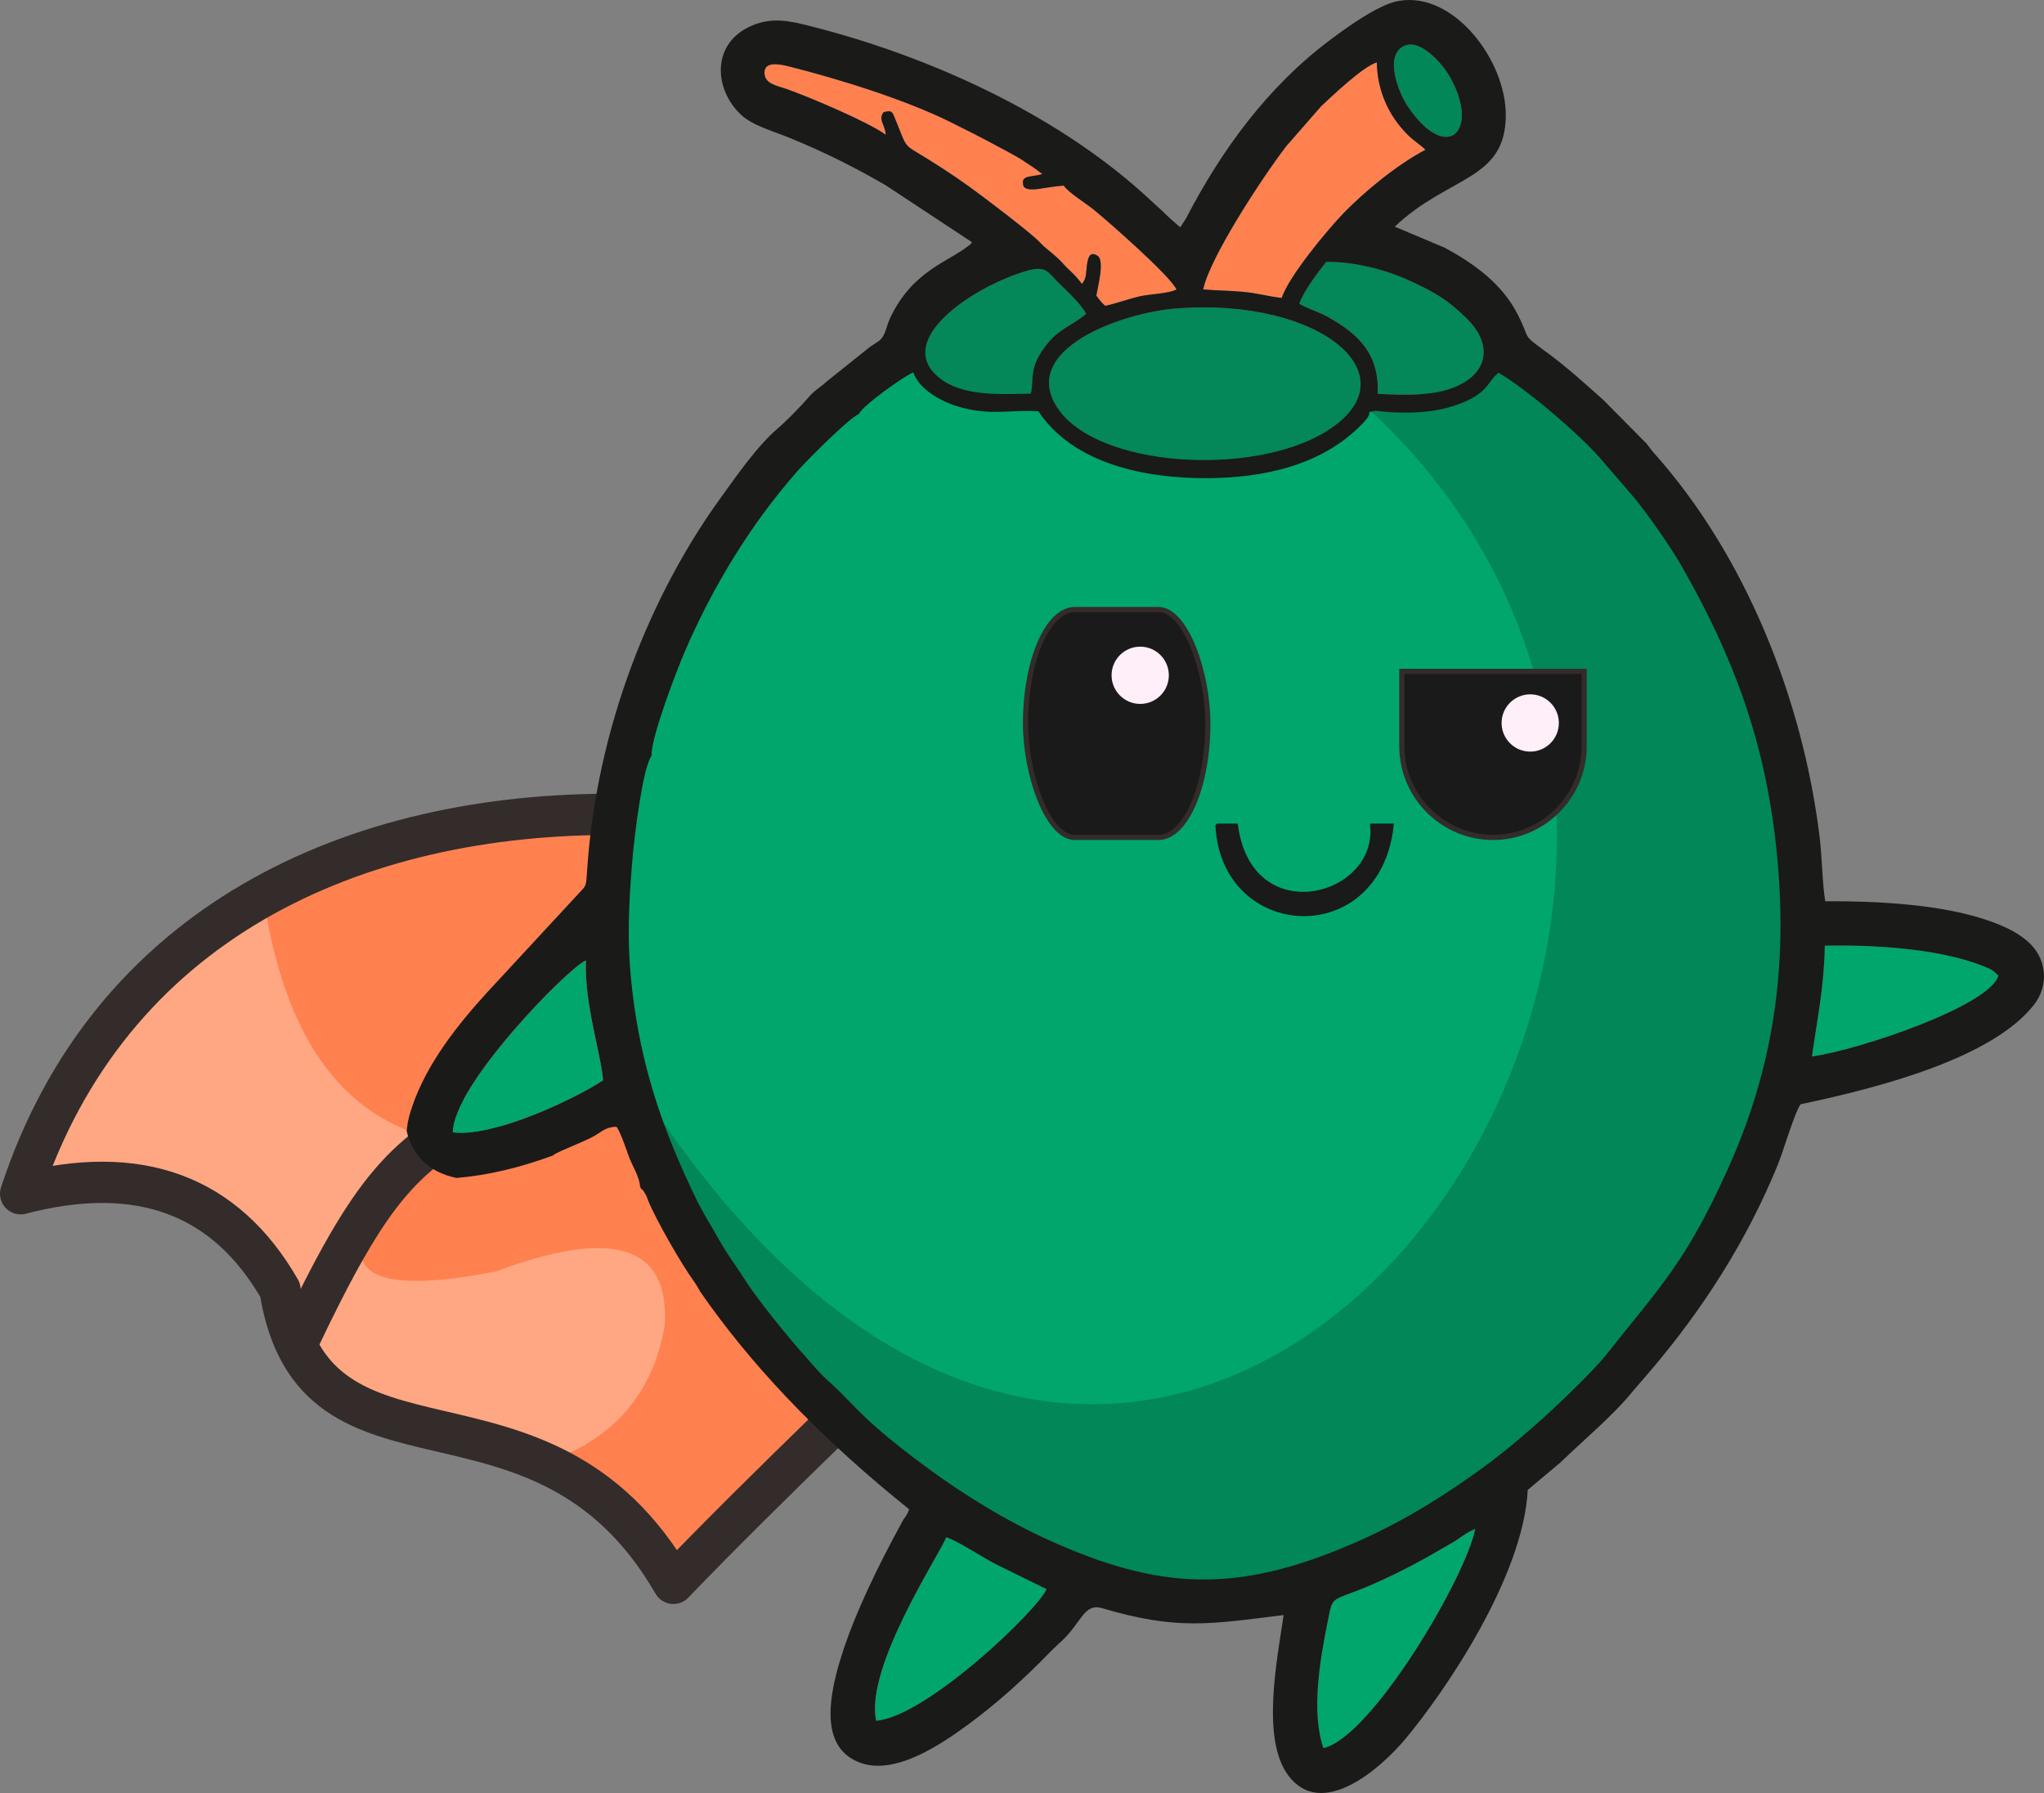 <?xml version="1.0" encoding="UTF-8"?>
<!DOCTYPE svg PUBLIC "-//W3C//DTD SVG 1.1//EN" "http://www.w3.org/Graphics/SVG/1.1/DTD/svg11.dtd">
<!-- Creator: CorelDRAW -->
<svg xmlns="http://www.w3.org/2000/svg" xml:space="preserve" width="67.117mm" height="58.875mm" version="1.1" style="shape-rendering:geometricPrecision; text-rendering:geometricPrecision; image-rendering:optimizeQuality; fill-rule:evenodd; clip-rule:evenodd"
viewBox="0 0 3326.78 2918.27"
 xmlns:xlink="http://www.w3.org/1999/xlink"
 xmlns:xodm="http://www.corel.com/coreldraw/odm/2003">
 <rect x="0" y="0" width="3326.78" height="2918.27" fill="#808080" stroke="none"/>
 <defs>
  <style type="text/css">
   <![CDATA[
    .str1 {stroke:#332C2B;stroke-width:8.39;stroke-miterlimit:22.926}
    .str2 {stroke:#1A1A1A;stroke-width:8.39;stroke-miterlimit:22.926}
    .str0 {stroke:#332C2B;stroke-width:67.15;stroke-linecap:round;stroke-linejoin:round;stroke-miterlimit:22.926}
    .fil2 {fill:none}
    .fil4 {fill:#01A66C}
    .fil3 {fill:#028758}
    .fil7 {fill:#048759}
    .fil8 {fill:#1A1A19}
    .fil5 {fill:#1A1A1A}
    .fil1 {fill:#FF814F}
    .fil0 {fill:#FFA783}
    .fil6 {fill:#FFEFF9}
   ]]>
  </style>
 </defs>
 <g id="Layer_x0020_1">
  <path class="fil0" d="M1469.51 2209.02c-278.4,-301.78 -431.44,-596.3 -459.09,-883.54 -541.32,30.8 -866.93,236.61 -976.85,617.44 181.04,-54.51 321.75,-2.46 422.13,156.16 33.38,164.72 148.69,245.5 345.93,242.34 133.46,39.87 231.58,118.43 294.37,235.66 249,-245.37 373.5,-368.06 373.5,-368.06z"/>
  <path class="fil1" d="M596.7 1372.27c-109.27,46.65 -165.68,72.48 -169.23,77.49 31.98,234.48 126.95,369.55 284.91,405.21 -193.45,192.83 -161.89,264.33 94.66,214.51 191.52,-71.64 283.12,-42.21 274.8,88.29 -17.9,102.63 -74.41,173.79 -169.51,213.49 71.2,61.93 129.58,125.79 175.15,191.59 143.24,-123.89 270.59,-241.83 382.03,-353.82 -244.61,-233.47 -363.75,-562.2 -422.96,-875.27 -299.93,-44.69 -239.06,-1.25 -449.85,38.52z"/>
  <path class="fil2 str0" d="M482.7 2188.25c123.55,-260.68 174.97,-311.2 322.67,-387.95"/>
  <path class="fil2 str0" d="M1469.51 2209.03c-203,-314.46 -454.89,-519.83 -459.09,-883.54 -436.47,-4.37 -832.84,178.13 -976.84,617.44 192.75,-50.38 333.45,1.69 422.12,156.16 55.25,348.35 425.38,106.21 640.31,478.01 150.14,-156.24 373.5,-368.06 373.5,-368.06z"/>
  <path class="fil3" d="M1606.71 2457.5c-298.12,-135.9 -478.03,-355.53 -539.71,-658.91 842.56,-313.6 1228.17,-692.37 1156.83,-1136.33 145.24,-30.52 223.13,-69.81 223.13,-69.81 168.67,107.14 310.01,279.75 386.24,471.81 110.09,281 100.53,537.09 19.65,766.26 -111.09,259.68 -259.68,449.96 -445.75,570.87 -287.82,221.13 -554.61,239.82 -800.39,56.09z"/>
  <path class="fil4" d="M1073.25 1817.98c-147.95,-447 -6.35,-868.81 424.8,-1265.46 483.86,73.16 725.78,109.75 725.78,109.75 871.85,794.31 -281.48,2424.77 -1150.59,1155.71z"/>
  <rect class="fil5 str1" x="1669.1" y="992.06" width="296.75" height="370.94" rx="80.37" ry="185.47"/>
  <circle class="fil6" cx="1855.78" cy="1099.09" r="46.6"/>
  <path class="fil5 str1" d="M2281.61 1092.7l296.75 0 0 121.94c0,81.6 -66.76,148.36 -148.37,148.36l-0.01 0c-81.61,0 -148.37,-66.76 -148.37,-148.36l0 -121.94z"/>
  <circle class="fil6" cx="2490.58" cy="1176.71" r="46.6"/>
  <path class="fil5 str2" d="M1982.44 1344.7c28.42,-0 0,0 28.42,-0 24.45,174.04 233.85,119.58 223.53,0.01 29.63,0 0,0 29.63,0 -22.36,196.3 -271.3,182.69 -281.59,-0z"/>
  <path class="fil7" d="M1913.46 502.13c-87.81,6.94 -255.66,66.89 -192.11,162.05 64.5,96.57 315.38,111.54 435.14,39.19 146.92,-88.73 -4.18,-220.15 -243.03,-201.25z"/>
  <path class="fil1" d="M1958.29 471.03c21.83,1.89 43.24,2 64.88,3.95 23.2,2.09 41.86,7.77 63.02,9.89 11.31,-35.67 77.57,-114.29 100.22,-137.59 34.61,-35.59 86.07,-78.31 133.63,-103.48 -7.76,-8 -18.89,-14.49 -28.67,-24.2 -30.92,-30.67 -49.68,-71.24 -50.51,-118.14 -23.43,7.32 -73.73,55.8 -90.53,71.38l-56.9 65.15c-41.31,54 -125.03,182.74 -135.14,233.05z"/>
  <path class="fil1" d="M1441.63 219.35c-1.13,-17.24 -12.7,-23.85 -3.71,-36.66 14.38,-4.04 14.37,-0.56 19.73,12.54 20.02,48.93 11.08,37.99 52.19,63.52 33.62,20.89 60.62,39.2 90.11,61.64 29.42,22.38 58.7,44.24 84.87,66.84 7.37,6.35 10.89,11.29 18.67,17.62 29.07,23.66 20.17,19.02 39.17,36.75 8.34,7.77 12.28,12.75 18.32,20.48 7.55,-8.53 6.46,-18.87 8.06,-30.54 1.57,-11.35 4.4,-23.71 17.47,-15.14 11.78,7.73 0.06,51.23 -2.15,64.74 5.78,7.96 8.26,11.03 14.47,16.62 16.83,-3.49 35.27,-10.37 54.39,-15.04 18.88,-4.62 46.31,-4.2 61.63,-11.47 -10.07,-22.4 -112.08,-111.49 -134.59,-129.93 -10.6,-8.7 -43.69,-29.61 -48.81,-39.23 -10.85,0.86 -21.76,2.44 -32.2,4.03 -7.68,1.15 -27.6,5.52 -33.26,-2.61 -6.38,-20.23 13.59,-14.32 30.44,-20.37l-15.11 -11.03c-6.33,-3.85 -10.34,-7.13 -18.11,-12.02 -11.31,-7.11 -26.45,-14.97 -37.99,-21.18 -25.42,-13.69 -51.3,-26.91 -78.36,-40.3 -73.32,-36.27 -178.77,-69.24 -262.34,-90.39 -15.81,-3.99 -42.6,-9.47 -40.16,12.73 1.73,15.9 20.73,18.58 35.8,23.91 38.6,13.65 133.69,54.08 161.47,74.5z"/>
  <path class="fil4" d="M1426.02 2800.73c81.87,-6.57 263.13,-180.33 277.33,-214.22l-82.07 -40.38c-20.91,-10.51 -64.34,-39.57 -81.38,-44.04 -5.57,20.03 -133.13,210.68 -113.88,298.65z"/>
  <path class="fil4" d="M2153.96 2845.1c78.1,-17.11 231.86,-277.63 247.1,-356.74 -12.49,5.41 -18.4,9.87 -27.56,16.25 -9.5,6.61 -13.8,8.36 -24.58,14.76 -16.15,9.6 -31.54,18.27 -48.65,27.26 -140.68,73.98 -127.77,34.82 -139.77,94.66 -12.63,63 -26.51,145.75 -6.54,203.81z"/>
  <path class="fil7" d="M2114.68 494.34c14.29,8.48 30.98,12.81 45.75,21.04 51.22,28.55 84.48,60.61 81.94,125.72 46.26,2.11 99.81,4.58 138.12,-17.15 44.81,-25.39 43.82,-69.12 7.47,-104.82 -30.58,-30.05 -50.71,-42.97 -97.49,-63.96 -37.2,-16.7 -88.13,-29.58 -131.94,-28.86 -11.39,13.78 -36.92,47.7 -43.86,68.04z"/>
  <path class="fil4" d="M2949.15 1719.47c77.9,-10.66 290.68,-83.21 303.39,-131.63 -9.18,-8.79 -10.15,-9.62 -24.02,-15.19 -73.56,-29.54 -181.02,-34.95 -258.49,-33.57 -1.21,67.8 -11.94,115.76 -20.88,180.38z"/>
  <path class="fil4" d="M736.82 1843.29c64.81,9.3 202.71,-56.49 244.74,-85.07 -3.08,-41.7 -30.47,-123.12 -28.02,-195.03 -28.69,11.51 -217.73,204.58 -216.73,280.1z"/>
  <path class="fil7" d="M1677.58 640.64c6.3,-22.04 -5.4,-41.42 27.39,-81.79 19.86,-24.44 40.64,-29.31 62.81,-48.02 -6.69,-13.93 -29.8,-36.03 -42.72,-48.37 -19.69,-18.81 -21.15,-31.33 -54.83,-21.41 -85.91,25.29 -218.14,112.77 -140.84,174.31 36.68,29.2 95.34,26.61 148.19,25.27z"/>
  <path class="fil3" d="M2284.75 75.02c-32.97,16.31 -6.98,77.83 5.35,96.42 65.09,98.14 120.71,40.93 68.42,-48.63 -9.48,-16.24 -46.15,-61.46 -73.77,-47.8z"/>
  <path class="fil8" d="M1426.02 2800.73c-19.25,-87.97 108.31,-278.62 113.88,-298.65 17.04,4.47 60.47,33.53 81.38,44.05l82.07 40.38c-14.2,33.89 -195.46,207.65 -277.33,214.22zm727.94 44.37c-19.96,-58.06 -6.09,-140.81 6.55,-203.8 12,-59.85 -0.91,-20.69 139.77,-94.67 17.11,-8.99 32.5,-17.66 48.65,-27.26 10.78,-6.4 15.08,-8.15 24.59,-14.76 9.16,-6.37 15.06,-10.84 27.55,-16.24 -15.24,79.11 -169,339.62 -247.1,356.73zm-1110.4 -910.09c3.26,2.36 1.85,0.35 6.44,7.79 3.09,5.01 2.67,5.76 5.08,11.63 12.98,31.59 53.65,102.75 75.23,132.39 4.04,5.56 6.08,10.02 9.58,15.78 4.88,7.05 9.84,14.09 14.91,21.12l0.95 1.31c82.3,113.76 190.28,224.24 323.94,331.42 -1.44,5.11 -4.66,10.68 -9.16,16.51 -45.09,81.98 -77.29,151.51 -96.61,208.6 -2.27,6.78 -4.52,13.75 -6.65,20.85l-0.02 0.07 -0.13 0.45c-19.94,66.42 -30.6,143.38 33.69,166.36 57.2,20.45 132.45,-31.26 175.6,-62.96 48.06,-35.32 92.2,-75.75 133.02,-117.79 7.88,-8.11 10.64,-10.18 20.28,-19.35 30.62,-29.15 34.88,-60.42 64.29,-51.7 122.01,36.15 175.52,25.96 295.23,11.17 -10.99,74.3 -36.53,201.61 7.35,260.77 54.19,73.07 149.61,-10.02 190.56,-58.86 63.34,-75.56 192.2,-263.53 199.42,-405.67l53.2 -44.61c36.99,-35.92 86.99,-77.45 118.05,-116.24l30.55 -35.48c83.54,-98.44 154.75,-209.24 205.13,-332.72 9.35,-22.95 26.89,-84.07 37.24,-98.63 137.5,-28.74 312.72,-76.99 379.3,-161.27 24.52,-31.03 21.2,-71.87 -3.92,-98.02 -20.25,-21.09 -52.42,-35.14 -89.69,-45.82 -72.87,-20.87 -165.55,-25.68 -245.7,-25.26 -5.01,-31.34 -5.03,-70.28 -8.88,-102.44 -27.27,-227.53 -122.23,-462.25 -270.31,-627.59 -5.24,-5.85 -6.79,-9.14 -11.59,-14.81l-70.58 -71.31c-30.11,-26.64 -58.38,-52.69 -91.42,-76.9 -43.89,-32.14 -24.85,-17.93 -48.58,-63.59 -25.1,-48.28 -68.57,-80.16 -117.59,-106.9l-81.67 -34.37c87.76,-83.48 180.35,-74.47 180.73,-181.47 0.32,-88.95 -84.61,-202.2 -174.9,-185.9 -34.19,6.17 -89.91,47.52 -112.93,64.88 -99.92,75.33 -175.03,177.75 -232.56,288.93l-9.48 14.53c-9.73,-8.1 -20.62,-17.87 -29.97,-27.18l-31.04 -28.43c-145.11,-130.36 -347.55,-222.72 -539.94,-271.53 -33.92,-8.6 -62.79,-15.28 -95.88,-1.25 -66.92,28.38 -62.42,103.56 -18.25,145.03 19.33,18.16 51.94,26.55 80.42,38.28 57.83,23.81 104.16,47.21 154.69,76.34l140.97 92.99c-4.71,6.43 0.42,1.01 -5.65,5.88 -32.42,26.09 -91.06,40.43 -127.36,117.26 -6.3,13.32 -7.57,27.9 -16.65,36.17 -3.11,2.83 -11.45,7.69 -15.75,10.63l-71.45 57.19c-10.22,9.58 -18.32,13 -28.32,24.52 -13.86,15.96 -35.73,38.45 -50.92,51.51 -34.04,29.22 -67.02,77.16 -93.75,114.15 -111.6,154.51 -201.35,370.73 -216.7,607.28 -1.68,25.81 -1.38,22.05 -14.2,36.18l-149.11 161.1c-46.53,51.1 -97.7,114.93 -121.47,185.66 -8.42,25.06 -7.6,32.49 -8.77,39.09 10.04,41.49 36.98,66.98 80.84,76.46 50.37,-4.16 102.93,-16.41 157.69,-36.74 0.25,-0.32 0.44,-0.54 0.54,-0.61 8.89,-6.82 48.92,-20.85 67.32,-31.55 10.39,-6.04 18.75,-14.68 35.31,-14.34 7.14,10.53 15.46,36.2 20.28,49.23 4.89,13.24 17.03,32.51 17.9,47.78l1.83 4.01zm-306.73 -91.72c-1.01,-75.52 188.03,-268.59 216.73,-280.1 -2.45,71.91 24.93,153.34 28.02,195.04 -42.04,28.57 -179.93,94.37 -244.74,85.06zm2212.33 -123.82c8.94,-64.61 19.67,-112.58 20.88,-180.37 77.47,-1.39 184.93,4.03 258.49,33.56 13.86,5.57 14.84,6.39 24.02,15.19 -12.71,48.41 -225.49,120.96 -303.39,131.62zm-1888.72 -489.39c-1.25,-29.14 40.97,-139.12 54,-169.34 46.68,-108.18 108.49,-208.78 184.02,-294.59 14.25,-16.18 81.89,-84.5 99.59,-92.44 4.85,-12.83 74.66,-62.6 88.49,-67.59 9.48,28.2 46.75,49.1 80.42,57.67 49.47,12.59 77.37,2.79 123,5.57 57.37,85.87 174.02,109.22 273.9,108.89 93.63,-0.31 186.44,-21.04 250.87,-85.84 28.63,-28.81 0.5,-18.12 24.23,-23.91 38.25,5.01 84.62,4.59 120.5,-5.9 63.62,-18.59 60.05,-41.01 79.58,-55.99 46.19,27.1 132.44,100.93 166.43,140.35l55.03 63.93c22.55,27.71 58.59,79.01 76.93,111.16 83.78,146.85 135.55,284.54 153.87,459.96 20.56,196.93 -7.16,361.34 -79.32,521.27 -69.06,153.04 -111.11,191.97 -197.3,301.23 -22.04,27.95 -85.38,88.36 -116,115 -38.01,33.1 -60.82,52.33 -104.78,83.27 -59,41.51 -120.02,78.73 -195.6,111.1 -187.2,80.18 -312.83,73.88 -493.42,-8.16 -66.48,-30.21 -133.49,-71.14 -192.61,-114.44 -30.52,-22.35 -61.36,-46.23 -86.56,-68.52 -33.24,-29.4 -51.41,-51.76 -77.1,-74.72 -17.85,-15.97 -25.46,-26.72 -38.29,-40.87 -28.01,-30.9 -79.39,-94.45 -100.08,-127.54 -9.3,-14.86 -19.93,-28.94 -30.31,-45.69 -9.6,-15.48 -18.04,-31.36 -27.99,-47.88 -17.73,-29.45 -35.1,-68.61 -49.72,-102.33 -40.65,-95.38 -67.94,-193.66 -76.86,-310.41 -4.54,-59.38 -0.67,-122.65 4.62,-181.67 2.91,-32.45 16.06,-141.67 30.46,-161.57zm853.03 -727.95c238.85,-18.9 389.95,112.51 243.03,201.25 -119.76,72.34 -370.64,57.37 -435.14,-39.2 -63.55,-95.17 104.3,-155.11 192.11,-162.05zm-235.88 138.52c-52.85,1.33 -111.51,3.93 -148.19,-25.27 -77.3,-61.54 54.93,-149.02 140.84,-174.31 33.68,-9.92 35.14,2.6 54.83,21.41 12.92,12.34 36.04,34.44 42.72,48.37 -22.18,18.71 -42.95,23.58 -62.81,48.03 -32.79,40.36 -21.1,59.74 -27.39,81.79zm437.1 -146.31c6.94,-20.34 32.48,-54.26 43.86,-68.04 43.82,-0.72 94.74,12.15 131.94,28.86 46.77,21 66.91,33.92 97.48,63.96 36.34,35.7 37.34,79.42 -7.47,104.82 -38.31,21.73 -91.87,19.25 -138.13,17.15 2.53,-65.11 -30.72,-97.17 -81.94,-125.71 -14.77,-8.23 -31.46,-12.56 -45.75,-21.04zm-156.39 -23.31c10.11,-50.31 93.83,-179.05 135.14,-233.05l56.9 -65.15c16.8,-15.57 67.1,-64.06 90.53,-71.37 0.83,46.9 19.59,87.47 50.51,118.14 9.78,9.7 20.92,16.19 28.67,24.19 -47.55,25.18 -99.02,67.89 -133.63,103.48 -22.65,23.3 -88.91,101.92 -100.21,137.59 -21.17,-2.13 -39.83,-7.81 -63.02,-9.9 -21.65,-1.94 -43.05,-2.05 -64.89,-3.95zm326.47 -396.01c27.62,-13.66 64.29,31.55 73.77,47.8 52.29,89.56 -3.33,146.76 -68.42,48.63 -12.34,-18.6 -38.33,-80.12 -5.35,-96.43zm-774.91 183.72c-41.11,-25.53 -32.18,-14.59 -52.19,-63.52 -5.36,-13.09 -5.34,-16.58 -19.73,-12.54 -9,12.81 2.59,19.42 3.71,36.66 -27.78,-20.42 -122.87,-60.85 -161.47,-74.5 -15.07,-5.33 -34.07,-8.01 -35.8,-23.91 -2.43,-22.21 24.36,-16.72 40.16,-12.73 83.58,21.15 189.02,54.11 262.34,90.39 27.07,13.39 52.94,26.62 78.36,40.31 11.53,6.21 26.68,14.07 37.99,21.18 7.77,4.89 11.77,8.17 18.11,12.02l15.11 11.03c-16.85,6.05 -36.82,0.13 -30.44,20.37 5.66,8.12 25.58,3.76 33.25,2.6 10.44,-1.59 21.36,-3.17 32.21,-4.03 5.12,9.63 38.21,30.54 48.81,39.24 22.51,18.44 124.52,107.53 134.6,129.93 -15.33,7.27 -42.76,6.85 -61.64,11.47 -19.13,4.67 -37.56,11.55 -54.39,15.04 -6.21,-5.59 -8.69,-8.66 -14.47,-16.62 2.21,-13.51 13.92,-57.01 2.15,-64.74 -13.08,-8.57 -15.9,3.8 -17.47,15.14 -1.61,11.67 -0.52,22.01 -8.06,30.54 -6.04,-7.74 -9.98,-12.71 -18.32,-20.49 -19,-17.73 -10.1,-13.09 -39.17,-36.75 -7.77,-6.32 -11.3,-11.27 -18.66,-17.62 -26.17,-22.59 -55.45,-44.46 -84.87,-66.84 -29.5,-22.44 -56.49,-40.75 -90.11,-61.65z"/>
 </g>
</svg>
